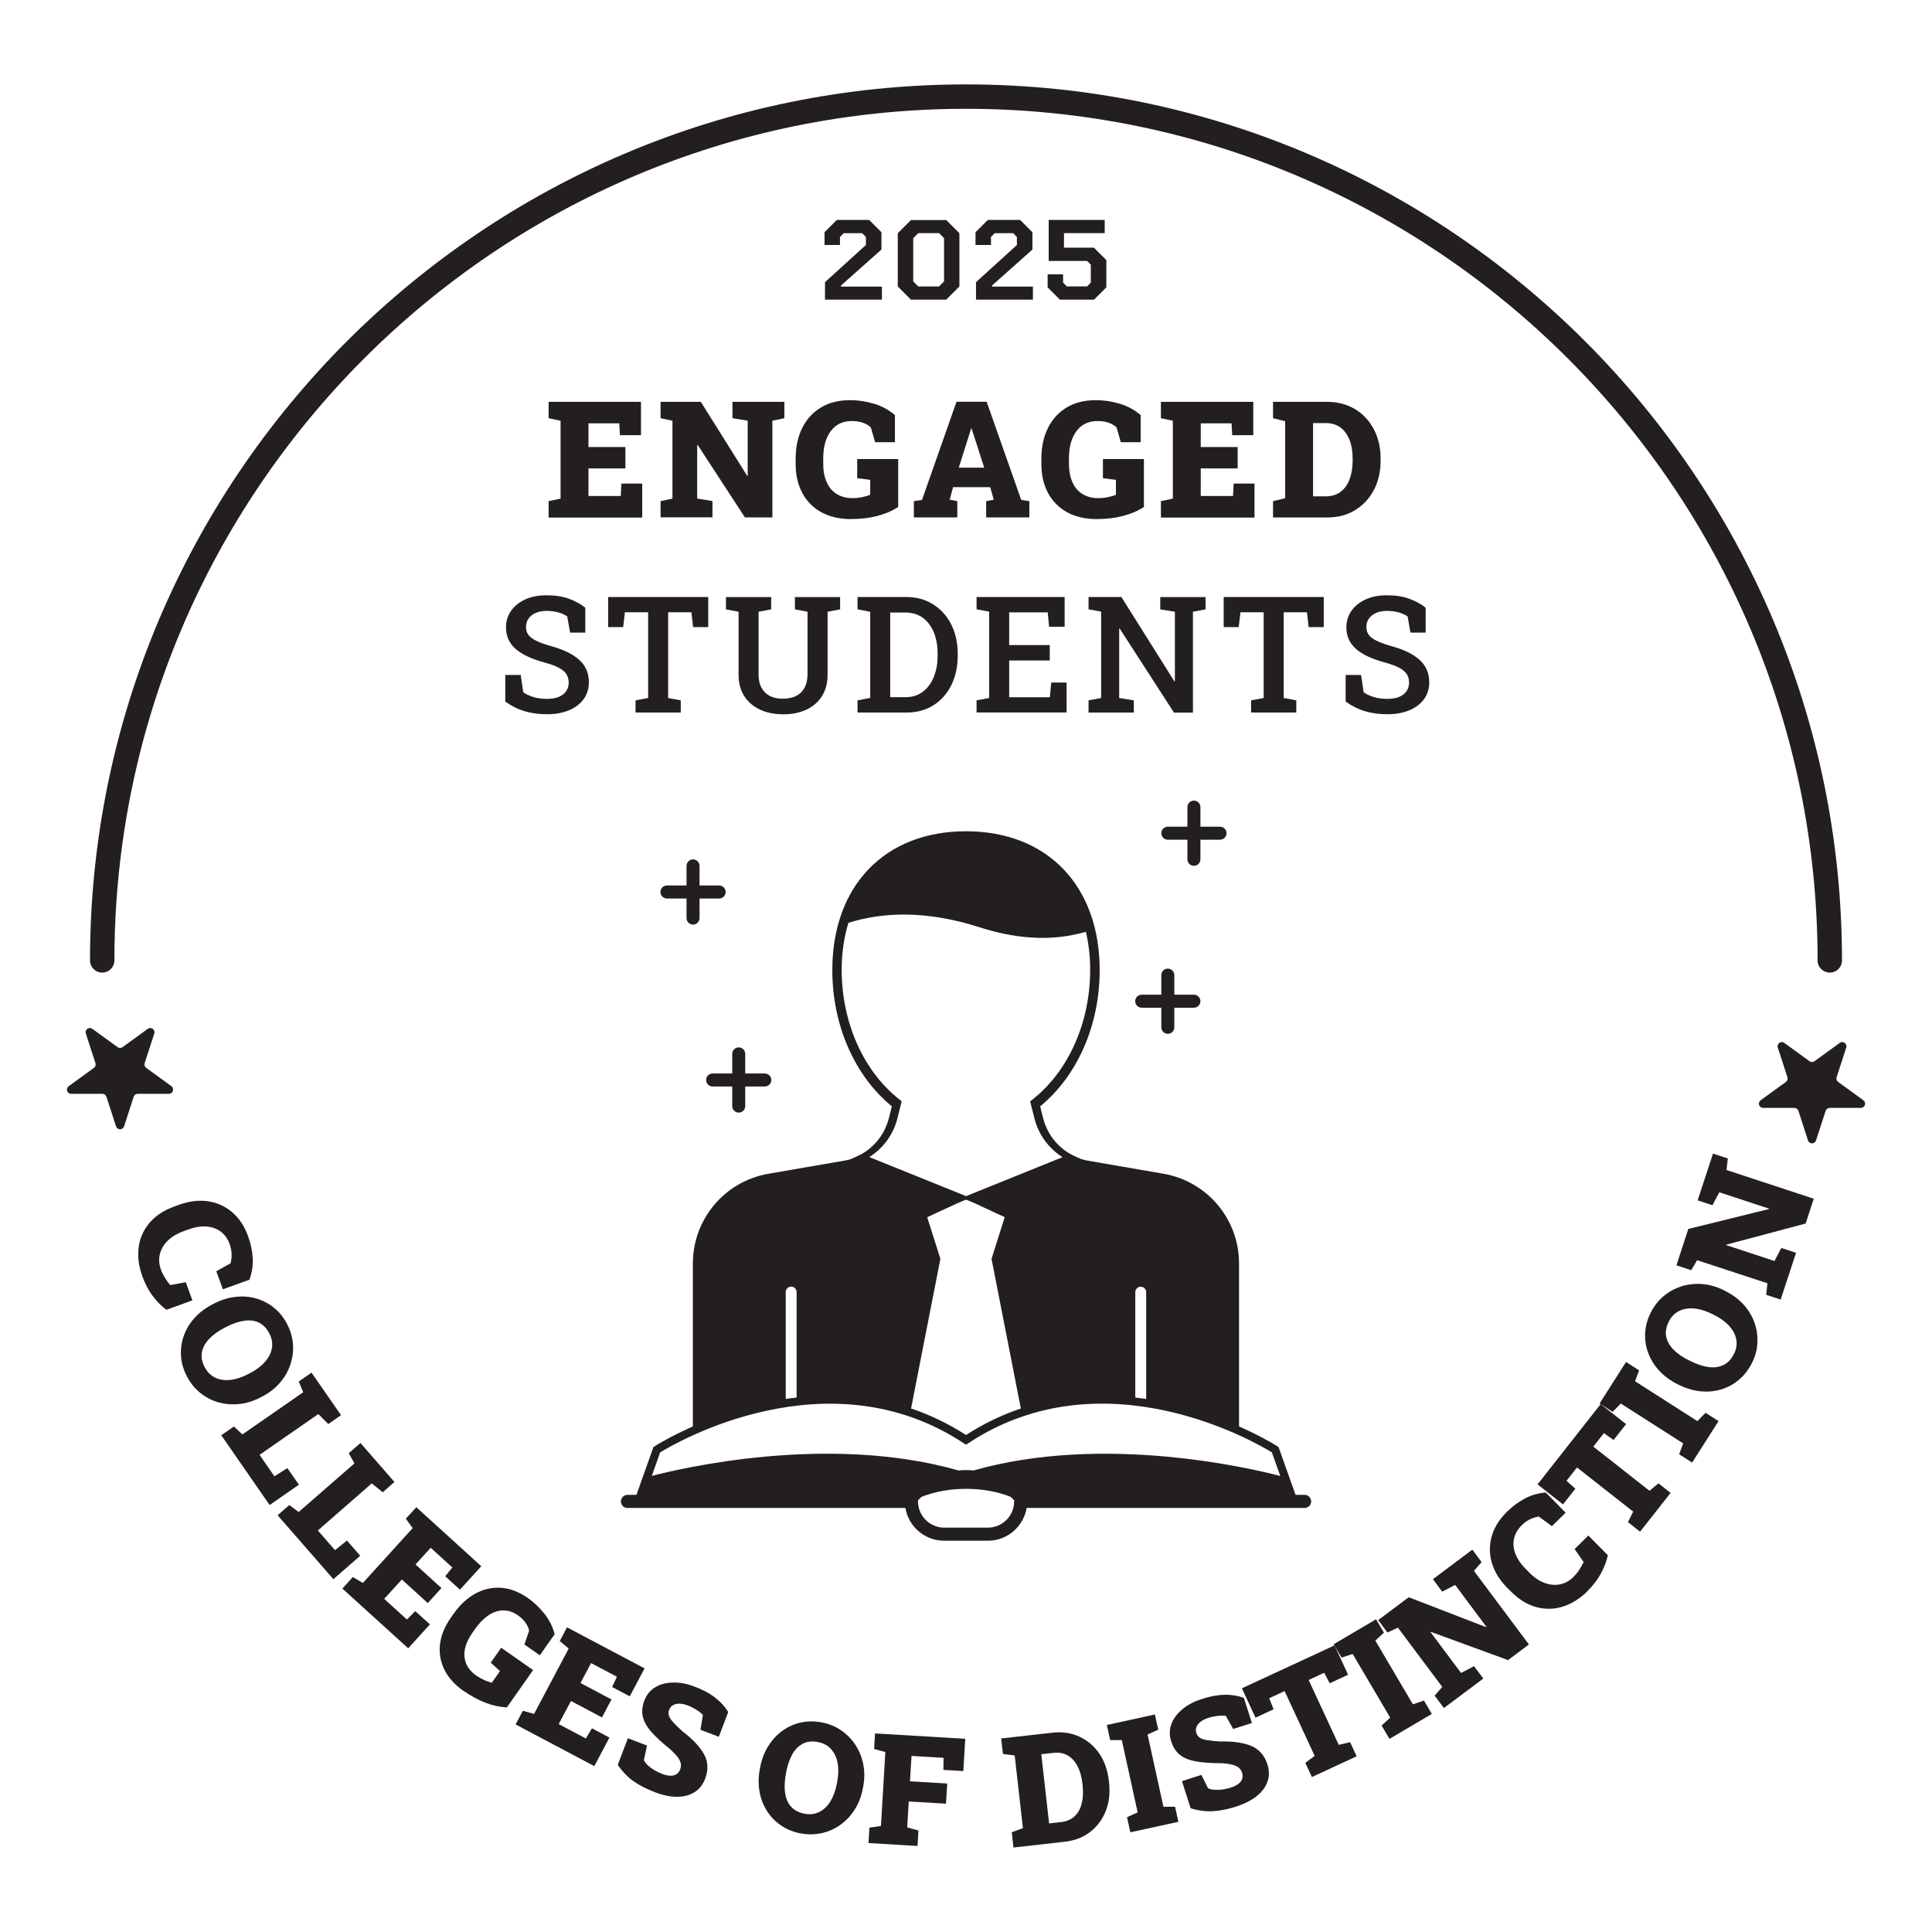 <?xml version="1.0" encoding="UTF-8"?>
<svg id="Layer_1" xmlns="http://www.w3.org/2000/svg" viewBox="0 0 237.6 237.6">
  <defs>
    <style>
      .cls-1 {
        fill: #231f20;
      }
    </style>
  </defs>
  <g>
    <path class="cls-1" d="M17.49,156.91c-.44-1.21-.58-2.38-.44-3.5s.58-2.12,1.32-3c.73-.88,1.76-1.56,3.09-2.04l.58-.21c1.22-.44,2.39-.58,3.51-.43,1.12.16,2.11.6,2.98,1.33.87.73,1.53,1.73,1.99,3,.32.88.51,1.77.56,2.65s-.08,1.77-.4,2.67l-3.27,1.18-.81-2.22,1.76-.98c.06-.25.1-.5.12-.75.02-.25.01-.51-.03-.78-.04-.27-.11-.54-.21-.83-.23-.65-.59-1.15-1.08-1.52-.48-.37-1.06-.58-1.75-.64s-1.44.07-2.27.37l-.6.22c-.78.28-1.41.67-1.91,1.15s-.81,1.04-.97,1.65c-.15.61-.11,1.24.12,1.88.12.34.29.68.49,1.01.2.33.42.64.67.92l1.91-.35.81,2.23-3.2,1.16c-.53-.38-1.07-.91-1.61-1.61-.54-.69-1-1.55-1.37-2.57Z"/>
    <path class="cls-1" d="M22.99,169.28c-.43-.83-.68-1.67-.73-2.52s.05-1.68.34-2.47c.28-.8.72-1.53,1.31-2.19.59-.66,1.32-1.22,2.19-1.67l.19-.1c.86-.45,1.73-.73,2.61-.83.88-.11,1.73-.05,2.54.17.81.22,1.55.6,2.22,1.13.67.53,1.22,1.21,1.65,2.04.42.81.66,1.65.72,2.5.06.86-.05,1.69-.33,2.5-.27.81-.7,1.55-1.29,2.23s-1.31,1.24-2.17,1.68l-.19.1c-.87.45-1.74.73-2.63.82-.89.09-1.74.02-2.56-.21-.82-.23-1.56-.62-2.23-1.16-.67-.54-1.21-1.21-1.63-2.02ZM25.18,168.14c.31.6.75,1.03,1.29,1.29.55.26,1.17.35,1.87.27.7-.08,1.44-.32,2.22-.73l.21-.11c.76-.4,1.37-.86,1.83-1.39.46-.53.74-1.09.84-1.69.1-.6,0-1.2-.33-1.81-.33-.64-.77-1.08-1.3-1.33-.53-.24-1.14-.31-1.81-.21-.68.1-1.41.36-2.19.76l-.21.11c-.78.41-1.41.86-1.89,1.37s-.77,1.05-.88,1.63c-.1.58,0,1.19.34,1.83Z"/>
    <path class="cls-1" d="M27.21,176.51l1.56-1.08,1.04.98,7.48-5.19-.55-1.32,1.57-1.09.8,1.15,1.86,2.68.97,1.4-1.57,1.09-1.22-1.23-7.23,5.02,1.83,2.64,1.59-1.01,1.42,2.04-3.6,2.5-5.94-8.57Z"/>
    <path class="cls-1" d="M34.15,186.34l1.43-1.25,1.15.86,6.86-5.98-.7-1.25,1.44-1.26.92,1.06,2.14,2.45,1.12,1.29-1.44,1.26-1.35-1.09-6.63,5.79,2.11,2.42,1.47-1.18,1.63,1.87-3.3,2.88-6.86-7.86Z"/>
    <path class="cls-1" d="M42.11,195.36l1.28-1.41,1.24.72,6.12-6.74-.84-1.16,1.29-1.41,7.99,7.26-2.62,2.88-1.82-1.65.88-1.08-2.66-2.42-1.87,2.05,3.19,2.9-1.68,1.85-3.19-2.9-2.17,2.38,2.79,2.54,1.03-1.03,1.8,1.63-2.67,2.94-8.1-7.35Z"/>
    <path class="cls-1" d="M57.06,208c-1.14-.8-1.96-1.71-2.43-2.71-.48-1-.65-2.04-.51-3.13.14-1.08.58-2.15,1.31-3.19l.35-.5c.77-1.1,1.66-1.92,2.66-2.48,1-.55,2.06-.79,3.17-.72,1.11.07,2.22.5,3.33,1.27.75.53,1.43,1.18,2.03,1.94.6.76,1.01,1.6,1.24,2.5l-1.82,2.59-1.9-1.33.58-1.69c-.05-.3-.19-.62-.42-.96-.23-.34-.55-.65-.94-.92-.61-.43-1.22-.63-1.84-.62-.62.01-1.22.22-1.81.61-.58.39-1.12.94-1.62,1.65l-.36.52c-.47.67-.77,1.32-.9,1.96-.13.64-.08,1.24.15,1.8.23.56.64,1.05,1.25,1.48.32.22.66.41,1.02.57.36.15.66.25.89.3l1-1.43-1.14-1.03,1.29-1.84,3.92,2.75-3.22,4.58c-.87-.03-1.74-.22-2.63-.56-.89-.34-1.77-.82-2.64-1.43Z"/>
    <path class="cls-1" d="M63.41,212.07l.89-1.68,1.38.39,4.26-8.04-1.1-.92.89-1.69,9.54,5.05-1.82,3.44-2.17-1.15.59-1.26-3.18-1.68-1.3,2.45,3.81,2.02-1.17,2.21-3.81-2.02-1.51,2.84,3.34,1.77.75-1.25,2.15,1.14-1.86,3.51-9.67-5.12Z"/>
    <path class="cls-1" d="M80.55,220.41c-1.03-.39-1.9-.84-2.62-1.34-.72-.5-1.37-1.18-1.96-2.02l1.25-3.28,2.35.9-.38,1.78c.1.28.36.58.78.9.41.32.9.59,1.45.8.39.15.73.22,1.03.23s.55-.06.75-.19c.2-.13.35-.33.45-.59.09-.25.12-.5.07-.74-.05-.24-.18-.51-.4-.79-.22-.28-.53-.61-.94-.98-.95-.76-1.7-1.45-2.26-2.08s-.91-1.25-1.06-1.87c-.15-.62-.09-1.29.19-2.02.27-.7.7-1.23,1.3-1.6.6-.37,1.3-.57,2.12-.6.81-.03,1.67.11,2.58.44,1.04.37,1.91.82,2.61,1.35.7.53,1.27,1.14,1.7,1.84l-1.16,3.04-2.25-.86.29-1.83c-.16-.17-.4-.37-.74-.59-.33-.22-.7-.41-1.11-.57-.35-.13-.68-.21-.99-.22-.31-.01-.58.04-.81.17-.23.12-.4.32-.5.6-.09.23-.1.45-.03.68.07.23.23.49.5.8.27.3.66.69,1.17,1.15,1.27.97,2.16,1.91,2.66,2.83s.54,1.92.13,3c-.29.75-.73,1.3-1.33,1.67-.6.37-1.32.55-2.15.55-.83,0-1.72-.19-2.68-.55Z"/>
    <path class="cls-1" d="M98.46,225.47c-.92-.17-1.73-.5-2.43-.99-.7-.48-1.28-1.08-1.73-1.8-.45-.71-.75-1.51-.9-2.39-.15-.88-.14-1.79.05-2.75l.04-.21c.18-.95.5-1.81.97-2.56s1.03-1.38,1.71-1.88c.68-.5,1.43-.85,2.26-1.04.83-.19,1.7-.2,2.62-.03.9.17,1.7.5,2.41.99s1.29,1.09,1.76,1.81c.46.72.78,1.51.95,2.39.17.88.16,1.79-.02,2.74l-.04.21c-.18.96-.51,1.82-.99,2.57-.48.76-1.06,1.38-1.76,1.88-.69.5-1.46.84-2.29,1.03-.84.19-1.7.2-2.59.03ZM98.93,223.05c.67.13,1.27.06,1.82-.21.54-.27,1-.7,1.37-1.3.37-.6.64-1.33.8-2.19l.04-.23c.16-.84.18-1.61.05-2.3-.13-.69-.4-1.26-.8-1.71-.41-.45-.95-.74-1.62-.87-.71-.14-1.33-.07-1.85.2-.52.27-.95.7-1.29,1.29-.34.6-.59,1.33-.76,2.19l-.04.23c-.16.86-.2,1.64-.1,2.33.1.69.34,1.26.73,1.7.39.44.94.73,1.64.87Z"/>
    <path class="cls-1" d="M106.81,226.67l.11-1.9,1.42-.21.54-9.09-1.38-.38.11-1.91,11.1.66-.24,3.97-2.45-.15.02-1.48-3.94-.23-.19,3.12,4.58.27-.15,2.48-4.58-.27-.19,3.19,1.38.38-.11,1.9-6.05-.36Z"/>
    <path class="cls-1" d="M124.64,227.22l-.21-1.89,1.37-.5-1.01-8.94-1.45-.19-.21-1.9,1.41-.16,4.88-.55c1.21-.14,2.31.02,3.31.48,1,.46,1.82,1.15,2.46,2.08.64.93,1.03,2.05,1.18,3.34l.02.21c.15,1.3.01,2.47-.4,3.52-.42,1.05-1.06,1.91-1.93,2.58-.87.67-1.91,1.07-3.12,1.2l-6.29.71ZM129.01,224.25l1.48-.17c.68-.08,1.23-.31,1.66-.71s.72-.92.88-1.57.2-1.39.11-2.22l-.02-.22c-.09-.83-.29-1.54-.6-2.14s-.71-1.04-1.21-1.33-1.09-.4-1.77-.32l-1.48.17.96,8.51Z"/>
    <path class="cls-1" d="M139.01,225.34l-.41-1.86,1.31-.59-1.95-8.89h-1.43s-.41-1.86-.41-1.86l5.91-1.29.41,1.87-1.31.59,1.95,8.89h1.43s.41,1.85.41,1.85l-5.91,1.29Z"/>
    <path class="cls-1" d="M152.11,222.15c-1.05.34-2.01.53-2.89.59-.88.06-1.81-.06-2.79-.35l-1.07-3.34,2.39-.77.81,1.63c.26.15.65.22,1.17.21.52,0,1.07-.1,1.63-.28.4-.13.71-.28.94-.46.23-.18.39-.39.46-.62.08-.23.07-.48-.01-.75-.08-.25-.22-.46-.41-.62-.19-.16-.46-.28-.81-.37-.35-.09-.79-.15-1.34-.18-1.21,0-2.23-.07-3.06-.21-.82-.14-1.49-.4-1.99-.79-.5-.39-.88-.96-1.11-1.7-.23-.71-.22-1.4.01-2.06s.66-1.26,1.28-1.8,1.38-.96,2.29-1.27c1.04-.36,2-.55,2.88-.58.88-.03,1.71.1,2.48.37l.99,3.1-2.3.73-.91-1.61c-.23-.04-.55-.04-.94,0s-.81.12-1.22.25c-.36.12-.66.26-.91.45-.25.18-.43.4-.53.64s-.11.5-.02.78c.07.23.21.41.4.55.19.14.49.24.89.31.4.07.94.12,1.63.17,1.6-.04,2.88.15,3.84.55s1.62,1.16,1.98,2.27c.24.76.24,1.47,0,2.14-.24.67-.69,1.26-1.33,1.77-.65.51-1.46.93-2.44,1.24Z"/>
    <path class="cls-1" d="M161.33,218.52l-.8-1.72,1.15-.86-3.7-7.97-1.89.88.54,1.36-2.23,1.03-1.67-3.61,11.39-5.28,1.67,3.61-2.26,1.05-.68-1.29-1.91.89,3.7,7.97,1.4-.32.8,1.73-5.51,2.56Z"/>
    <path class="cls-1" d="M170.88,213.85l-.97-1.64,1.06-.97-4.62-7.84-1.36.46-.97-1.65,5.21-3.07.97,1.65-1.06.97,4.62,7.84,1.36-.46.97,1.64-5.21,3.07Z"/>
    <path class="cls-1" d="M177.57,210.05l-1.14-1.52.94-1.07-5.45-7.29-1.29.6-1.14-1.53,1.11-.83,2.65-1.98,9.52,3.68.04-.03-3.85-5.16-1.6.82-1.14-1.53,3.73-2.79,1.12-.84,1.14,1.53-.94,1.08,6.76,9.05-2.57,1.92-9.49-3.47-.04.03,3.75,5.02,1.6-.83,1.14,1.52-4.85,3.63Z"/>
    <path class="cls-1" d="M195.2,195.72c-.92.9-1.92,1.52-3,1.86s-2.17.36-3.28.06c-1.1-.3-2.15-.95-3.14-1.95l-.44-.44c-.91-.92-1.53-1.93-1.86-3.01-.32-1.08-.34-2.17-.04-3.26.3-1.09.93-2.11,1.89-3.06.67-.66,1.4-1.2,2.18-1.62.78-.42,1.64-.67,2.59-.75l2.44,2.48-1.68,1.66-1.63-1.19c-.25.05-.49.11-.73.2s-.47.2-.7.35c-.23.14-.45.32-.66.54-.49.48-.8,1.02-.94,1.61s-.08,1.21.15,1.85c.24.64.66,1.27,1.29,1.9l.45.46c.58.59,1.2,1.01,1.84,1.25.65.24,1.28.31,1.9.19s1.17-.42,1.66-.9c.26-.26.5-.54.71-.86.21-.32.4-.65.56-.99l-1.11-1.59,1.69-1.67,2.39,2.42c-.12.64-.38,1.35-.79,2.14-.4.78-.99,1.56-1.76,2.32Z"/>
    <path class="cls-1" d="M201.7,188.37l-1.49-1.18.64-1.29-6.91-5.43-1.29,1.64,1.09.97-1.52,1.93-3.13-2.46,7.76-9.87,3.13,2.46-1.54,1.95-1.19-.84-1.3,1.66,6.91,5.43,1.1-.92,1.49,1.18-3.76,4.78Z"/>
    <path class="cls-1" d="M208.1,179.87l-1.6-1.02.5-1.34-7.67-4.9-1,1.02-1.61-1.03,3.25-5.1,1.61,1.03-.5,1.34,7.67,4.9,1-1.02,1.6,1.02-3.25,5.1Z"/>
    <path class="cls-1" d="M215.45,167.63c-.42.83-.96,1.53-1.61,2.07-.66.55-1.39.94-2.2,1.18-.81.24-1.66.31-2.54.22s-1.76-.36-2.64-.79l-.19-.1c-.87-.43-1.6-.98-2.21-1.63-.6-.65-1.05-1.37-1.35-2.16-.3-.79-.43-1.61-.39-2.46.04-.85.27-1.7.69-2.53.41-.82.94-1.5,1.61-2.05.66-.55,1.4-.95,2.22-1.2s1.67-.34,2.56-.26c.89.08,1.77.33,2.63.77l.19.1c.87.44,1.61.99,2.21,1.65.6.67,1.04,1.4,1.33,2.2.29.8.41,1.63.37,2.49-.04.86-.27,1.69-.68,2.5ZM213.24,166.53c.3-.61.4-1.21.29-1.8-.11-.59-.4-1.15-.88-1.67-.47-.52-1.1-.98-1.89-1.37l-.21-.1c-.77-.38-1.5-.61-2.2-.67-.7-.06-1.32.04-1.86.31-.54.27-.97.71-1.27,1.32-.32.65-.43,1.26-.31,1.83s.41,1.1.89,1.59c.48.49,1.11.93,1.9,1.32l.21.1c.79.39,1.52.64,2.21.73s1.3.01,1.83-.25c.53-.25.96-.7,1.28-1.35Z"/>
    <path class="cls-1" d="M219.02,159.83l-1.81-.59.15-1.42-8.65-2.84-.72,1.23-1.82-.6.43-1.32,1.03-3.15,9.91-2.45.02-.05-6.12-2.01-.84,1.59-1.82-.6,1.45-4.42.44-1.33,1.82.6-.16,1.42,10.73,3.53-1,3.05-9.76,2.6-.02.05,5.95,1.96.84-1.6,1.81.59-1.89,5.75Z"/>
  </g>
  <g>
    <path class="cls-1" d="M225.03,119.61c-.83,0-1.5-.67-1.5-1.5,0-57.75-46.98-104.73-104.73-104.73S14.07,60.36,14.07,118.11c0,.83-.67,1.5-1.5,1.5s-1.5-.67-1.5-1.5C11.07,58.71,59.4,10.38,118.8,10.38s107.73,48.33,107.73,107.73c0,.83-.67,1.5-1.5,1.5Z"/>
    <g>
      <path class="cls-1" d="M216.84,136.25h3.83c.23,0,.43.15.5.36l1.18,3.64c.16.48.83.48.99,0l1.18-3.64c.07-.21.27-.36.5-.36h3.83c.5,0,.71-.65.31-.94l-3.1-2.25c-.18-.13-.26-.37-.19-.58l1.18-3.64c.16-.48-.39-.88-.8-.58l-3.1,2.25c-.18.13-.43.13-.61,0l-3.1-2.25c-.41-.3-.96.1-.8.58l1.18,3.64c.07.21,0,.45-.19.58l-3.1,2.25c-.41.3-.2.94.31.94Z"/>
      <path class="cls-1" d="M8.76,134.52h3.83c.23,0,.43.15.5.36l1.18,3.64c.16.48.83.48.99,0l1.18-3.64c.07-.21.27-.36.5-.36h3.83c.5,0,.71-.65.31-.94l-3.1-2.25c-.18-.13-.26-.37-.19-.58l1.18-3.64c.16-.48-.39-.88-.8-.58l-3.1,2.25c-.18.13-.43.13-.61,0l-3.1-2.25c-.41-.3-.96.1-.8.58l1.18,3.64c.07.21,0,.45-.19.58l-3.1,2.25c-.41.3-.2.94.31.94Z"/>
    </g>
  </g>
  <g>
    <path class="cls-1" d="M101.45,34.71l5.04-4.58v-.99l-.46-.46h-2.27l-.46.46v.99h-1.9v-1.57l1.51-1.51h3.98l1.51,1.51v2.13l-4.97,4.42v.14h5.03v1.6h-7v-2.14Z"/>
    <path class="cls-1" d="M110.41,35.23v-6.55l1.62-1.62h4.34l1.62,1.62v6.55l-1.62,1.62h-4.34l-1.62-1.62ZM115.48,35.23l.62-.62v-5.32l-.62-.62h-2.55l-.62.62v5.32l.62.62h2.55Z"/>
    <path class="cls-1" d="M120.02,34.71l5.04-4.58v-.99l-.46-.46h-2.27l-.46.46v.99h-1.9v-1.57l1.51-1.51h3.98l1.51,1.51v2.13l-4.97,4.42v.14h5.03v1.6h-7v-2.14Z"/>
    <path class="cls-1" d="M128.84,35.34v-1.6h1.9v1.02l.46.46h2.49l.46-.46v-2.21l-.46-.46h-4.72v-5.04h6.89v1.62h-5.01v1.79h3.68l1.53,1.53v3.35l-1.51,1.51h-4.2l-1.51-1.51Z"/>
  </g>
  <g>
    <path class="cls-1" d="M67.47,63.63v-2l1.47-.31v-9.58l-1.47-.31v-2.01h11.36v4.1h-2.59l-.08-1.46h-3.79v2.92h4.54v2.63h-4.54v3.39h3.97l.08-1.53h2.56v4.18h-11.51Z"/>
    <path class="cls-1" d="M81.24,63.63v-2l1.46-.31v-9.58l-1.46-.31v-2.01h4.95l5.7,9.1h.06v-6.78l-1.87-.31v-2.01h6.38v2.01l-1.47.31v11.89h-3.38l-5.81-8.91h-.06v6.59l1.88.31v2h-6.38Z"/>
    <path class="cls-1" d="M104.72,63.84c-1.47,0-2.72-.29-3.74-.86s-1.79-1.37-2.33-2.39-.8-2.2-.8-3.54v-.64c0-1.41.26-2.66.79-3.74s1.29-1.93,2.29-2.54,2.21-.92,3.63-.92c.97,0,1.94.15,2.92.44s1.84.76,2.58,1.4v3.33h-2.44l-.52-1.81c-.22-.23-.54-.42-.94-.57s-.86-.22-1.37-.22c-.78,0-1.44.19-1.96.58s-.92.93-1.19,1.62-.4,1.49-.4,2.4v.66c0,.86.14,1.6.42,2.24s.68,1.12,1.22,1.46,1.19.52,1.97.52c.41,0,.82-.04,1.22-.13s.72-.18.95-.28v-1.84l-1.6-.2v-2.36h5.04v5.9c-.77.5-1.64.86-2.6,1.11s-2.01.37-3.14.37Z"/>
    <path class="cls-1" d="M112.39,63.63v-2l1-.15,4.24-12.07h3.71l4.25,12.07,1,.15v2h-5.31v-2l.93-.18-.43-1.54h-4.57l-.41,1.54.93.18v2h-5.32ZM117.92,57.51h3.12l-1.39-4.31-.16-.5h-.06l-.17.55-1.35,4.26Z"/>
    <path class="cls-1" d="M134.94,63.84c-1.47,0-2.72-.29-3.74-.86s-1.79-1.37-2.33-2.39-.8-2.2-.8-3.54v-.64c0-1.41.26-2.66.79-3.74s1.29-1.93,2.29-2.54,2.21-.92,3.63-.92c.97,0,1.94.15,2.92.44s1.84.76,2.58,1.4v3.33h-2.44l-.52-1.81c-.22-.23-.54-.42-.94-.57s-.86-.22-1.37-.22c-.78,0-1.44.19-1.96.58s-.92.93-1.19,1.62-.4,1.49-.4,2.4v.66c0,.86.14,1.6.42,2.24s.68,1.12,1.22,1.46,1.19.52,1.97.52c.41,0,.82-.04,1.22-.13s.72-.18.95-.28v-1.84l-1.6-.2v-2.36h5.04v5.9c-.77.5-1.64.86-2.6,1.11s-2.01.37-3.14.37Z"/>
    <path class="cls-1" d="M142.77,63.63v-2l1.47-.31v-9.58l-1.47-.31v-2.01h11.36v4.1h-2.59l-.08-1.46h-3.79v2.92h4.54v2.63h-4.54v3.39h3.97l.08-1.53h2.56v4.18h-11.51Z"/>
    <path class="cls-1" d="M156.56,63.63v-2l1.49-.36v-9.47l-1.49-.37v-2.01h6.66c1.28,0,2.42.3,3.41.89s1.76,1.42,2.32,2.47.84,2.26.84,3.64v.22c0,1.37-.28,2.59-.84,3.64s-1.33,1.87-2.32,2.47-2.13.89-3.41.89h-6.66ZM161.48,61.04h1.56c.72,0,1.33-.18,1.82-.55s.86-.88,1.11-1.54.38-1.43.38-2.31v-.23c0-.88-.12-1.65-.38-2.3s-.62-1.17-1.11-1.53-1.09-.55-1.82-.55h-1.56v9.01Z"/>
    <path class="cls-1" d="M67.28,87.84c-.97,0-1.87-.12-2.71-.36s-1.64-.64-2.43-1.2v-3.27h1.9l.31,2.12c.34.25.77.45,1.27.6s1.05.22,1.65.22,1.07-.08,1.46-.25.7-.4.9-.7.31-.65.31-1.06c0-.38-.09-.71-.27-1.01s-.49-.55-.91-.79-1-.44-1.72-.64c-1.06-.29-1.95-.62-2.66-1.02s-1.25-.86-1.61-1.41-.54-1.19-.54-1.93.21-1.44.62-2.02.99-1.05,1.72-1.39,1.58-.51,2.55-.52c1.05-.01,1.99.12,2.8.41s1.5.66,2.06,1.12v3.06h-1.87l-.35-1.99c-.27-.19-.61-.35-1.04-.48s-.93-.2-1.51-.2c-.5,0-.93.08-1.31.24s-.67.39-.89.69-.32.65-.32,1.06c0,.36.09.67.28.94s.5.51.95.73,1.04.44,1.8.66c1.54.41,2.71.98,3.51,1.7s1.19,1.64,1.19,2.76c0,.79-.21,1.48-.64,2.07s-1.03,1.05-1.8,1.37-1.67.49-2.71.49Z"/>
    <path class="cls-1" d="M78.16,87.63v-1.5l1.55-.29v-10.54h-2.86l-.21,1.82h-1.85v-3.7h12.31v3.7h-1.86l-.21-1.82h-2.86v10.54l1.55.29v1.5h-5.57Z"/>
    <path class="cls-1" d="M96.26,87.84c-1.06,0-2-.19-2.82-.58s-1.46-.95-1.92-1.67-.69-1.61-.69-2.65v-7.71l-1.55-.29v-1.51h5.56v1.51l-1.55.29v7.71c0,.66.12,1.21.37,1.66s.6.78,1.04,1,.97.33,1.57.33,1.15-.11,1.61-.33.8-.55,1.05-1,.38-1,.38-1.66v-7.71l-1.55-.29v-1.51h5.56v1.51l-1.54.29v7.71c0,1.05-.23,1.94-.69,2.67s-1.1,1.28-1.93,1.67-1.79.57-2.89.57Z"/>
    <path class="cls-1" d="M105.46,87.63v-1.5l1.56-.3v-10.59l-1.56-.31v-1.51h5.96c1.27,0,2.38.3,3.33.9s1.7,1.42,2.23,2.47.8,2.25.8,3.6v.28c0,1.33-.26,2.53-.78,3.58s-1.25,1.88-2.2,2.48-2.05.9-3.32.9h-6.03ZM109.48,85.74h1.88c.83,0,1.54-.22,2.13-.67s1.04-1.05,1.35-1.82.47-1.63.47-2.58v-.29c0-.98-.16-1.85-.47-2.61s-.76-1.36-1.35-1.79-1.3-.65-2.13-.65h-1.88v10.42Z"/>
    <path class="cls-1" d="M120.1,87.63v-1.5l1.55-.29v-10.62l-1.55-.29v-1.51h10.83v3.66h-1.91l-.17-1.77h-4.74v4.02h4.99v1.9h-4.99v4.52h5l.17-1.81h1.89v3.68h-11.07Z"/>
    <path class="cls-1" d="M133.87,87.63v-1.5l1.55-.29v-10.62l-1.55-.29v-1.51h4.04l6.52,10.38.06-.02v-8.55l-1.8-.29v-1.51h5.57v1.51l-1.55.29v12.41h-2.33l-6.68-10.34h-.06v8.54l1.8.29v1.5h-5.57Z"/>
    <path class="cls-1" d="M153.86,87.63v-1.5l1.55-.29v-10.54h-2.86l-.21,1.82h-1.85v-3.7h12.31v3.7h-1.86l-.21-1.82h-2.86v10.54l1.55.29v1.5h-5.57Z"/>
    <path class="cls-1" d="M170.63,87.84c-.97,0-1.87-.12-2.71-.36s-1.64-.64-2.43-1.2v-3.27h1.9l.31,2.12c.34.25.77.45,1.27.6s1.05.22,1.65.22,1.07-.08,1.46-.25.7-.4.9-.7.31-.65.31-1.06c0-.38-.09-.71-.27-1.01s-.49-.55-.91-.79-1-.44-1.72-.64c-1.06-.29-1.95-.62-2.66-1.02s-1.25-.86-1.61-1.41-.54-1.19-.54-1.93.21-1.44.62-2.02.99-1.05,1.72-1.39,1.58-.51,2.55-.52c1.05-.01,1.99.12,2.8.41s1.5.66,2.06,1.12v3.06h-1.87l-.35-1.99c-.27-.19-.61-.35-1.04-.48s-.93-.2-1.51-.2c-.5,0-.93.08-1.31.24s-.67.39-.89.69-.32.65-.32,1.06c0,.36.09.67.28.94s.5.51.95.73,1.04.44,1.8.66c1.54.41,2.71.98,3.51,1.7s1.19,1.64,1.19,2.76c0,.79-.21,1.48-.64,2.07s-1.03,1.05-1.8,1.37-1.67.49-2.71.49Z"/>
  </g>
  <g>
    <polygon class="cls-1" points="118.81 147.47 108.92 152.05 105.61 142.2 118.81 147.47"/>
    <polygon class="cls-1" points="118.8 147.47 128.73 152.06 132.01 142.2 118.8 147.47"/>
    <path class="cls-1" d="M160.43,183.84h-1.1l-2.09-5.88-.14-.09c-.2-.13-20.32-13-38.3-1.39-17.99-11.62-38.1,1.26-38.3,1.39l-.14.09-2.09,5.88h-1.1c-.44,0-.81.36-.81.81s.36.8.81.8h34.18c.38,2.29,2.38,4.03,4.77,4.03h5.37c2.39,0,4.38-1.74,4.77-4.03h34.18c.45,0,.81-.36.81-.8s-.36-.81-.81-.81ZM81.18,178.62c1.8-1.11,20.61-12.17,37.34-1.13l.28.18.28-.18c16.73-11.05,35.54.01,37.34,1.13l1.03,2.9c-3.45-.91-21.69-5.25-37.72-.68-.3-.03-.61-.05-.92-.05s-.62.02-.93.05c-16.02-4.57-34.25-.24-37.72.67l1.03-2.9ZM121.49,187.87h-5.37c-1.75,0-3.18-1.41-3.22-3.15,0-.02,0-.05,0-.07,0-.04-.02-.07-.02-.11.14-.16.29-.31.44-.45,3.29-1.32,7.7-1.32,10.99,0,.15.14.29.29.43.44,0,.04-.02.08-.02.12,0,1.78-1.45,3.22-3.22,3.22Z"/>
    <path class="cls-1" d="M146.83,122.33h-2.41v-2.41c0-.45-.36-.8-.8-.8s-.8.36-.8.8v2.41h-2.41c-.45,0-.8.36-.8.8s.36.8.8.8h2.41v2.41c0,.44.36.8.8.8s.8-.36.8-.8v-2.41h2.41c.44,0,.8-.36.8-.8s-.36-.8-.8-.8Z"/>
    <path class="cls-1" d="M150.04,101.67h-2.41v-2.41c0-.45-.36-.8-.8-.8s-.8.36-.8.8v2.41h-2.41c-.45,0-.8.36-.8.8s.36.8.8.8h2.41v2.41c0,.44.36.8.8.8s.8-.36.8-.8v-2.41h2.41c.44,0,.8-.36.8-.8s-.36-.8-.8-.8Z"/>
    <path class="cls-1" d="M88.44,108.9h-2.41v-2.41c0-.45-.36-.8-.8-.8s-.8.36-.8.8v2.41h-2.41c-.45,0-.8.36-.8.8s.36.8.8.8h2.41v2.41c0,.44.36.8.8.8s.8-.36.8-.8v-2.41h2.41c.44,0,.8-.36.8-.8s-.36-.8-.8-.8Z"/>
    <path class="cls-1" d="M94.06,132.02h-2.41v-2.41c0-.45-.36-.8-.8-.8s-.8.36-.8.8v2.41h-2.41c-.45,0-.8.36-.8.8s.36.8.8.8h2.41v2.41c0,.44.36.8.8.8s.8-.36.8-.8v-2.41h2.41c.44,0,.8-.36.8-.8s-.36-.8-.8-.8Z"/>
    <path class="cls-1" d="M143.1,144.35l-9.32-1.61c-.28-.05-.55-.12-.81-.19l-.76-.34c-1.97-.89-3.4-2.61-3.93-4.72l-.36-1.43c4.59-3.76,7.32-9.99,7.32-16.75,0-10.38-6.45-17.08-16.44-17.08s-16.44,6.7-16.44,17.08c0,6.76,2.73,12.99,7.32,16.75l-.36,1.43c-.53,2.11-1.96,3.84-3.93,4.72l-.76.34c-.27.08-.54.15-.81.19l-9.32,1.61c-5.37.93-9.29,5.58-9.29,11.03v20.56c2.83-1.28,6.81-2.73,11.42-3.43v-13.61c0-.37.3-.67.67-.67s.67.3.67.67v13.43c4.33-.5,9.12-.29,13.98,1.37l3.7-18.89-1.63-5.14,3.54-1.64,1.24-.5,1.24.5,3.53,1.64-1.63,5.14,3.7,18.89c4.85-1.66,9.65-1.87,13.98-1.36v-13.43c0-.37.3-.67.67-.67s.67.3.67.67v13.61c4.61.7,8.59,2.15,11.42,3.43v-20.57c0-5.45-3.92-10.1-9.29-11.03ZM118.81,147.1l-11.9-4.8c1.72-1.09,2.97-2.79,3.47-4.82l.51-2.05-.26-.2c-4.46-3.51-7.12-9.48-7.12-15.99,0-2.09.3-4.01.83-5.75,4.04-1.27,9.37-1.62,16.13.55,5.42,1.74,9.72,1.54,13.07.55.34,1.44.53,2.99.53,4.66,0,6.51-2.66,12.49-7.12,15.99l-.26.2.51,2.05c.51,2.03,1.75,3.74,3.47,4.82l-11.88,4.8Z"/>
  </g>
</svg>